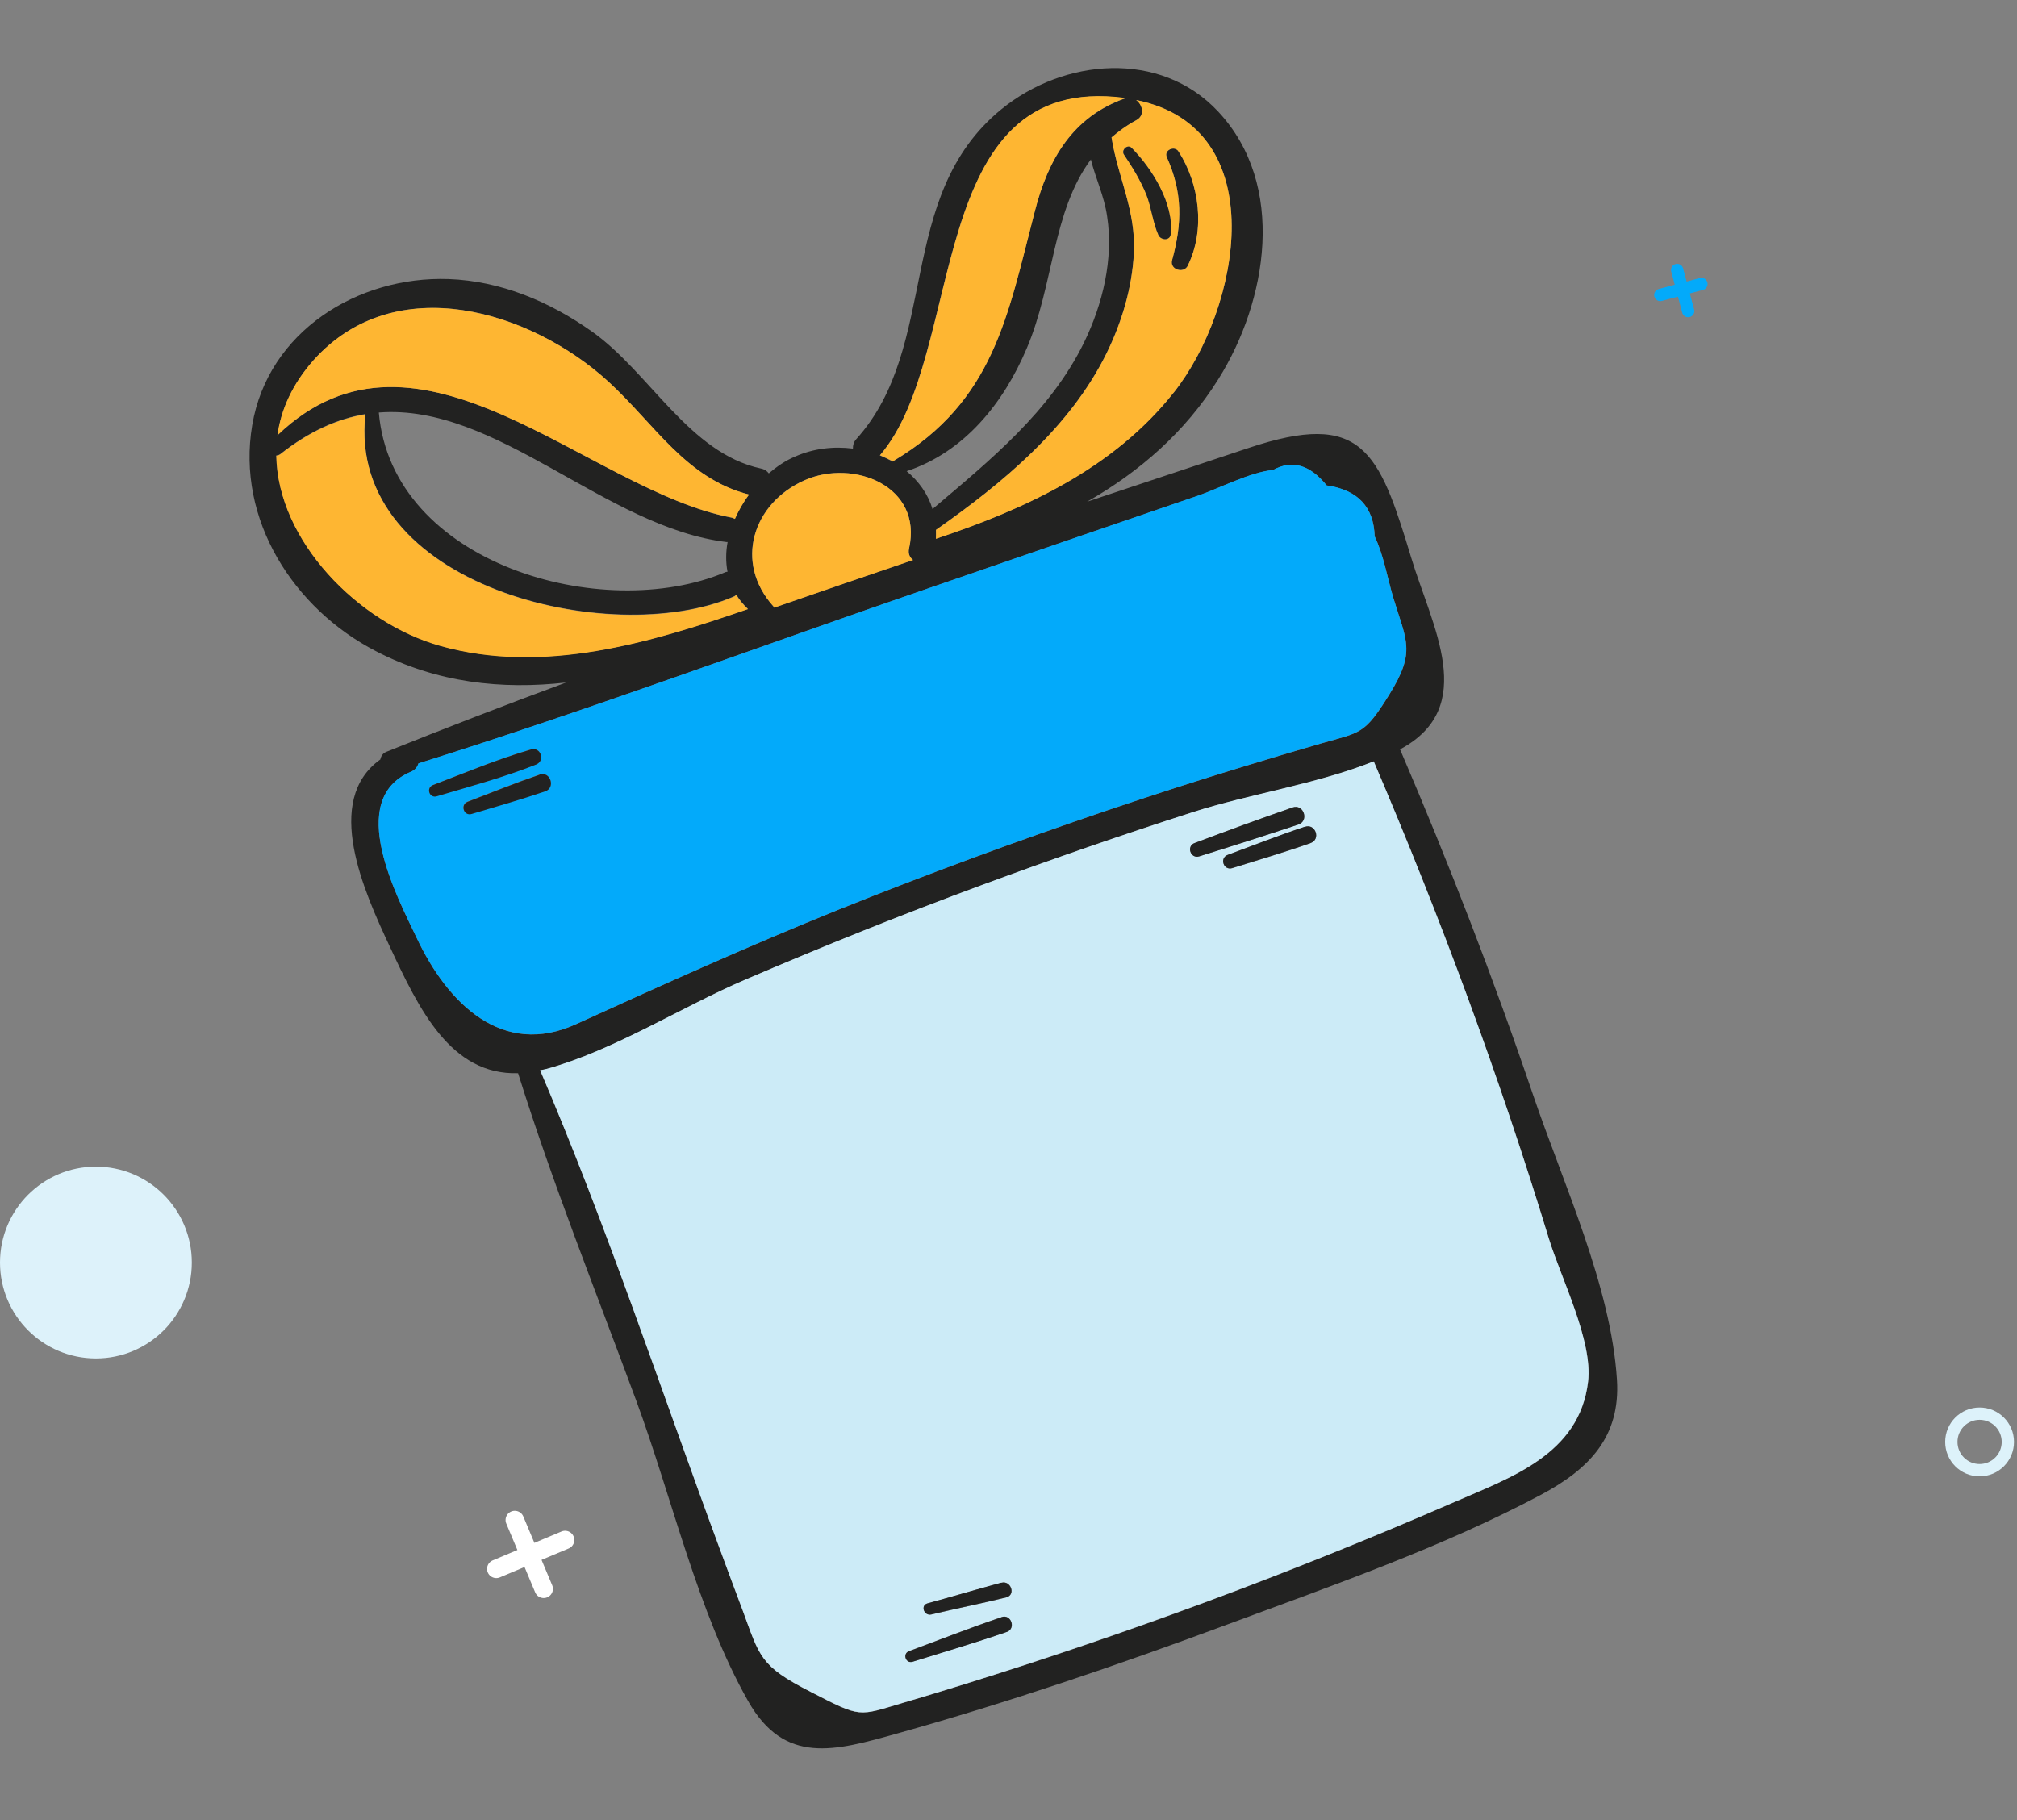 <svg width="164" height="148" viewBox="0 0 164 148" fill="none" xmlns="http://www.w3.org/2000/svg">
<rect x="0" y="0" width="164" height="148" fill="#808080" stroke="none"/>
<g clip-path="url(#clip0_262_228)">
<path d="M101.534 36.422C110.739 33.358 112.104 36.581 114.74 45.337C116.426 50.931 120.259 57.493 113.836 60.935C117.8 70.183 121.432 79.545 124.668 89.079C127.097 96.216 130.996 104.612 131.472 112.189C131.769 116.832 129.22 119.441 125.343 121.522C117.318 125.8 108.368 128.909 99.865 132.068C91.002 135.363 82.034 138.418 72.95 140.961C67.88 142.383 63.798 143.552 60.828 138.325C56.721 131.067 54.627 121.73 51.727 113.879C48.468 105.049 44.934 96.252 42.125 87.268C36.647 87.428 34.076 82.077 31.708 77.004C29.588 72.481 26.248 65.092 30.926 61.755C30.978 61.486 31.122 61.244 31.45 61.12C36.283 59.18 41.149 57.3 46.03 55.499C40.795 56.091 35.511 55.526 30.554 52.944C23.893 49.506 19.207 42.266 20.507 34.572C21.797 26.954 29.083 22.438 36.471 22.691C40.718 22.844 44.698 24.526 48.12 26.951C52.812 30.259 56.02 36.842 61.874 38.099C62.168 38.154 62.363 38.303 62.511 38.492C63.168 37.932 63.875 37.45 64.638 37.13C66.141 36.46 67.789 36.28 69.35 36.477C69.344 36.215 69.406 35.943 69.633 35.697C76.467 28.112 72.736 15.98 81.413 8.891C86.474 4.752 94.339 4.027 99.053 9.077C104.634 15.053 103.045 24.487 99.061 30.833C96.373 35.132 92.642 38.373 88.392 40.796C92.779 39.332 97.158 37.882 101.534 36.422ZM111.775 43.62C111.707 41.222 110.397 39.837 107.873 39.478C106.506 37.789 105.065 37.383 103.502 38.229C101.712 38.374 99.073 39.744 97.447 40.3C90.173 42.788 82.902 45.286 75.624 47.799C61.777 52.558 48.008 57.686 34.026 62.084C33.954 62.361 33.766 62.617 33.42 62.759C28.05 65.015 32.324 72.971 33.883 76.272C36.411 81.638 40.862 86.023 46.855 83.278C53.926 80.057 60.998 76.872 68.223 73.958C75.44 71.058 82.731 68.373 90.099 65.878C93.793 64.626 97.485 63.436 101.209 62.306C103.264 61.675 105.347 61.059 107.413 60.46C110.666 59.527 110.937 59.758 112.968 56.475C115.149 52.962 114.351 52.132 113.28 48.581C112.808 46.992 112.499 45.109 111.775 43.62ZM125.937 100.722C121.919 87.538 117.112 74.6 111.699 61.918C107.137 63.742 101.558 64.583 97.003 66.045C91.243 67.895 85.537 69.87 79.862 71.967C73.38 74.363 66.968 76.927 60.614 79.663C55.362 81.915 49.959 85.404 44.468 86.922C44.283 86.974 44.115 87.007 43.922 87.037C49.396 99.831 53.781 113.141 58.61 126.179C59.189 127.766 59.771 129.329 60.371 130.909C61.795 134.759 61.773 135.462 65.929 137.587C70.053 139.723 69.758 139.56 73.447 138.467C75.099 137.986 76.743 137.483 78.384 136.97C84.94 134.932 91.452 132.729 97.898 130.333C104.761 127.794 111.525 125.073 118.224 122.159C122.799 120.163 128.441 118.282 129.127 112.356C129.524 109.045 126.945 103.984 125.941 100.733L125.937 100.722ZM95.441 31.916C100.822 25.115 103.618 10.404 92.386 8.134C92.908 8.507 93.098 9.377 92.414 9.754C91.627 10.179 90.981 10.664 90.377 11.17C90.895 14.431 92.381 17.134 92.192 20.602C92.045 23.42 91.207 26.21 89.966 28.732C86.999 34.767 81.52 39.288 76.102 43.082C76.111 43.319 76.113 43.57 76.097 43.803C83.383 41.383 90.558 38.079 95.437 31.905L95.441 31.916ZM91.512 7.99C91.512 7.99 91.473 7.979 91.448 7.976C74.959 5.814 78.647 28.792 71.536 37.035C71.909 37.183 72.258 37.364 72.592 37.537C72.61 37.519 72.638 37.497 72.667 37.475C80.822 32.602 81.922 25.684 84.12 17.227C85.217 12.958 87.205 9.511 91.501 7.993L91.512 7.99ZM90.021 17.606C89.785 15.937 89.075 14.491 88.697 12.966C85.558 17.203 85.694 23.123 83.496 28.296C81.596 32.804 78.397 36.762 73.718 38.314C74.687 39.121 75.447 40.155 75.823 41.393C80.492 37.435 85.397 33.469 88.145 27.845C89.66 24.727 90.548 21.068 90.021 17.606ZM73.915 44.585C75.037 39.516 69.382 37.305 65.434 39.038C61.187 40.91 59.651 45.749 62.904 49.321C62.926 49.35 62.937 49.382 62.944 49.403C66.717 48.101 70.479 46.803 74.238 45.529C73.979 45.33 73.808 45.005 73.915 44.585ZM59.749 42.192C60.051 41.502 60.432 40.833 60.902 40.217C55.766 38.894 53.267 34.524 49.486 31.049C43.17 25.265 32.14 21.872 25.508 29.28C23.773 31.227 22.846 33.305 22.567 35.39C34.075 24.349 47.82 39.91 59.527 42.101C59.62 42.129 59.692 42.164 59.764 42.2L59.749 42.192ZM59.161 44.071C59.161 44.071 59.129 44.082 59.104 44.079C49.226 42.904 40.417 32.796 30.802 33.544C31.859 45.859 49.011 50.729 58.964 46.535C59.035 46.498 59.096 46.502 59.153 46.494C59.004 45.707 59.011 44.889 59.161 44.071ZM35.793 52.506C44.197 54.856 52.847 52.269 60.817 49.508C60.431 49.148 60.121 48.763 59.874 48.356C59.806 48.404 59.746 48.472 59.65 48.505C49.683 52.8 28.173 47.659 29.709 33.666C27.47 34.037 25.171 35.038 22.791 36.919C22.695 36.987 22.578 37.028 22.47 37.028C22.573 43.931 29.118 50.631 35.804 52.502L35.793 52.506Z" fill="#222221"/>
<path d="M107.868 39.468C110.393 39.827 111.692 41.215 111.77 43.609C112.484 45.102 112.804 46.982 113.275 48.57C114.347 52.122 115.144 52.951 112.964 56.465C110.921 59.751 110.662 59.517 107.408 60.45C105.343 61.048 103.259 61.665 101.204 62.295C97.48 63.425 93.793 64.626 90.094 65.867C82.737 68.359 75.447 71.044 68.218 73.948C61.005 76.858 53.922 80.047 46.85 83.268C40.869 86.008 36.407 81.627 33.879 76.261C32.32 72.96 28.046 65.004 33.416 62.748C33.751 62.61 33.945 62.34 34.022 62.074C47.997 57.69 61.765 52.562 75.619 47.789C82.886 45.279 90.157 42.781 97.443 40.289C99.069 39.733 101.707 38.364 103.498 38.219C105.046 37.365 106.502 37.778 107.868 39.468ZM43.586 62.158C44.356 61.859 43.964 60.711 43.168 60.935C40.471 61.714 37.827 62.822 35.196 63.829C34.615 64.052 34.908 64.91 35.508 64.741C38.197 63.941 40.966 63.198 43.586 62.158ZM44.331 64.336C45.197 64.039 44.742 62.673 43.865 62.973C41.907 63.643 39.954 64.431 38.011 65.179C37.387 65.416 37.714 66.371 38.349 66.166C40.332 65.571 42.359 64.998 44.327 64.325L44.331 64.336Z" fill="#03AAFA"/>
<path d="M95.818 12.304C97.543 14.973 98.008 18.708 96.581 21.592C96.243 22.283 95.078 21.915 95.296 21.157C96.129 18.14 96.165 15.66 94.863 12.762C94.615 12.212 95.492 11.804 95.814 12.293L95.818 12.304Z" fill="#222221"/>
<path d="M111.699 61.917C117.122 74.597 121.918 87.538 125.937 100.722C126.941 103.973 129.52 109.034 129.123 112.345C128.427 118.275 122.795 120.152 118.22 122.148C111.522 125.062 104.746 127.787 97.894 130.322C91.455 132.703 84.947 134.917 78.38 136.959C76.736 137.462 75.095 137.975 73.443 138.456C69.754 139.549 70.06 139.709 65.925 137.576C61.769 135.451 61.791 134.748 60.367 130.898C59.767 129.318 59.196 127.752 58.606 126.168C53.777 113.13 49.392 99.82 43.918 87.026C44.096 86.989 44.268 86.966 44.464 86.911C49.955 85.393 55.358 81.904 60.611 79.652C66.957 76.931 73.376 74.352 79.858 71.956C85.533 69.859 91.239 67.884 96.999 66.034C101.554 64.572 107.137 63.741 111.695 61.907L111.699 61.917ZM106.559 68.552C107.415 68.259 106.964 66.94 106.108 67.232C103.993 67.932 101.908 68.753 99.829 69.523C99.141 69.782 99.493 70.812 100.196 70.596C102.311 69.933 104.463 69.305 106.563 68.562L106.559 68.552ZM105.577 67.043C106.476 66.735 105.999 65.341 105.104 65.659C102.433 66.584 99.787 67.549 97.142 68.549C96.451 68.798 96.81 69.849 97.513 69.632C100.213 68.793 102.895 67.936 105.577 67.043ZM81.839 129.881C82.61 129.69 82.209 128.484 81.435 128.701C79.43 129.231 77.425 129.833 75.427 130.385C74.827 130.554 75.15 131.426 75.735 131.286C77.755 130.799 79.815 130.394 81.842 129.892L81.839 129.881ZM81.859 132.702C82.64 132.435 82.226 131.223 81.445 131.49C78.906 132.346 76.411 133.331 73.919 134.255C73.366 134.456 73.652 135.293 74.212 135.113C76.759 134.314 79.324 133.569 81.856 132.691L81.859 132.702Z" fill="#CCEBF7"/>
<path d="M92.385 8.134C103.617 10.403 100.832 25.111 95.439 31.915C90.561 38.089 83.386 41.393 76.1 43.813C76.112 43.569 76.11 43.318 76.104 43.093C81.519 39.288 86.991 34.78 89.969 28.742C91.21 26.221 92.048 23.43 92.195 20.612C92.384 17.144 90.894 14.431 90.38 11.18C90.98 10.663 91.626 10.178 92.417 9.764C93.1 9.387 92.914 8.528 92.389 8.144L92.385 8.134ZM96.581 21.592C98.005 18.697 97.54 14.962 95.819 12.303C95.496 11.815 94.616 12.211 94.868 12.772C96.169 15.67 96.123 18.154 95.301 21.167C95.093 21.921 96.258 22.29 96.585 21.603L96.581 21.592ZM95.186 19.05C95.462 16.571 93.67 13.709 92.007 12.025C91.668 11.698 91.136 12.203 91.393 12.571C92.096 13.612 92.749 14.683 93.217 15.841C93.641 16.906 93.733 18.085 94.192 19.114C94.375 19.543 95.123 19.599 95.186 19.05Z" fill="#FEB632"/>
<path d="M92.008 12.026C93.672 13.71 95.463 16.572 95.187 19.05C95.124 19.599 94.383 19.529 94.194 19.115C93.734 18.086 93.631 16.911 93.218 15.842C92.75 14.684 92.097 13.613 91.394 12.571C91.148 12.2 91.68 11.695 92.008 12.026Z" fill="#222221"/>
<path d="M91.453 7.962C91.453 7.962 91.492 7.972 91.517 7.976C87.217 9.482 85.219 12.934 84.136 17.21C81.937 25.666 80.838 32.584 72.682 37.458C72.654 37.48 72.626 37.501 72.608 37.519C72.274 37.346 71.915 37.169 71.552 37.018C78.663 28.775 74.982 5.782 91.463 7.958L91.453 7.962Z" fill="#FEB632"/>
<path d="M106.107 67.233C106.962 66.94 107.414 68.26 106.558 68.552C104.458 69.294 102.306 69.922 100.191 70.586C99.489 70.802 99.136 69.772 99.824 69.513C101.903 68.742 103.988 67.921 106.103 67.222L106.107 67.233Z" fill="#222221"/>
<path d="M105.093 65.663C105.988 65.345 106.465 66.739 105.566 67.046C102.884 67.94 100.202 68.797 97.502 69.636C96.799 69.853 96.44 68.802 97.132 68.553C99.777 67.553 102.422 66.588 105.093 65.663Z" fill="#222221"/>
<path d="M65.435 39.049C69.39 37.301 75.046 39.513 73.916 44.596C73.813 45.027 73.98 45.341 74.239 45.54C70.47 46.817 66.718 48.112 62.946 49.414C62.938 49.393 62.927 49.361 62.906 49.332C59.663 45.756 61.199 40.917 65.435 39.049Z" fill="#FEB632"/>
<path d="M60.911 40.213C60.441 40.829 60.064 41.509 59.759 42.188C59.676 42.157 59.615 42.118 59.522 42.09C47.808 39.913 34.063 24.352 22.555 35.393C22.845 33.305 23.771 31.227 25.496 29.283C32.132 21.886 43.169 25.264 49.485 31.048C53.266 34.524 55.768 38.904 60.901 40.216L60.911 40.213Z" fill="#FEB632"/>
<path d="M60.824 49.53C52.85 52.28 44.203 54.878 35.8 52.528C29.113 50.657 22.572 43.967 22.466 37.054C22.573 37.053 22.691 37.013 22.787 36.944C25.167 35.064 27.465 34.062 29.705 33.692C28.18 47.681 49.69 52.822 59.646 48.531C59.742 48.498 59.806 48.44 59.87 48.382C60.116 48.789 60.427 49.174 60.813 49.533L60.824 49.53Z" fill="#FEB632"/>
<path d="M81.422 128.705C82.2 128.498 82.597 129.693 81.826 129.885C79.788 130.39 77.738 130.791 75.718 131.278C75.133 131.419 74.811 130.546 75.41 130.377C77.412 129.836 79.417 129.235 81.418 128.694L81.422 128.705Z" fill="#222221"/>
<path d="M81.434 131.494C82.215 131.227 82.629 132.439 81.848 132.706C79.316 133.584 76.74 134.333 74.204 135.128C73.644 135.308 73.358 134.471 73.911 134.27C76.414 133.342 78.898 132.361 81.437 131.505L81.434 131.494Z" fill="#222221"/>
<path d="M43.172 60.946C43.963 60.711 44.356 61.858 43.59 62.169C40.981 63.205 38.212 63.948 35.511 64.751C34.915 64.931 34.622 64.073 35.199 63.84C37.819 62.836 40.464 61.728 43.172 60.946Z" fill="#222221"/>
<path d="M43.868 62.984C44.745 62.684 45.2 64.05 44.334 64.346C42.376 65.016 40.35 65.589 38.355 66.187C37.721 66.392 37.398 65.448 38.018 65.2C39.95 64.456 41.903 63.668 43.872 62.995L43.868 62.984Z" fill="#222221"/>
</g>
<circle cx="160.958" cy="117.25" r="2.298" stroke="#DDF2FA"/>
<path d="M41.857 123.6L44.207 129.195" stroke="white" stroke-width="1.5" stroke-linecap="round"/>
<path d="M40.352 127.574L45.947 125.224" stroke="white" stroke-width="1.5" stroke-linecap="round"/>
<circle cx="7.798" cy="102.664" r="6.298" fill="#DDF2FA" stroke="#DDF2FA" stroke-width="3"/>
<path d="M138.342 23.09L134.999 23.985" stroke="#03AAFA" stroke-linecap="round"/>
<path d="M136.369 21.953L137.265 25.296" stroke="#03AAFA" stroke-linecap="round"/>
<defs>
<clipPath id="clip0_262_228">
<rect width="89.275" height="125.298" fill="white" transform="translate(14.846 28.888) rotate(-18.88)"/>
</clipPath>
</defs>
</svg>
